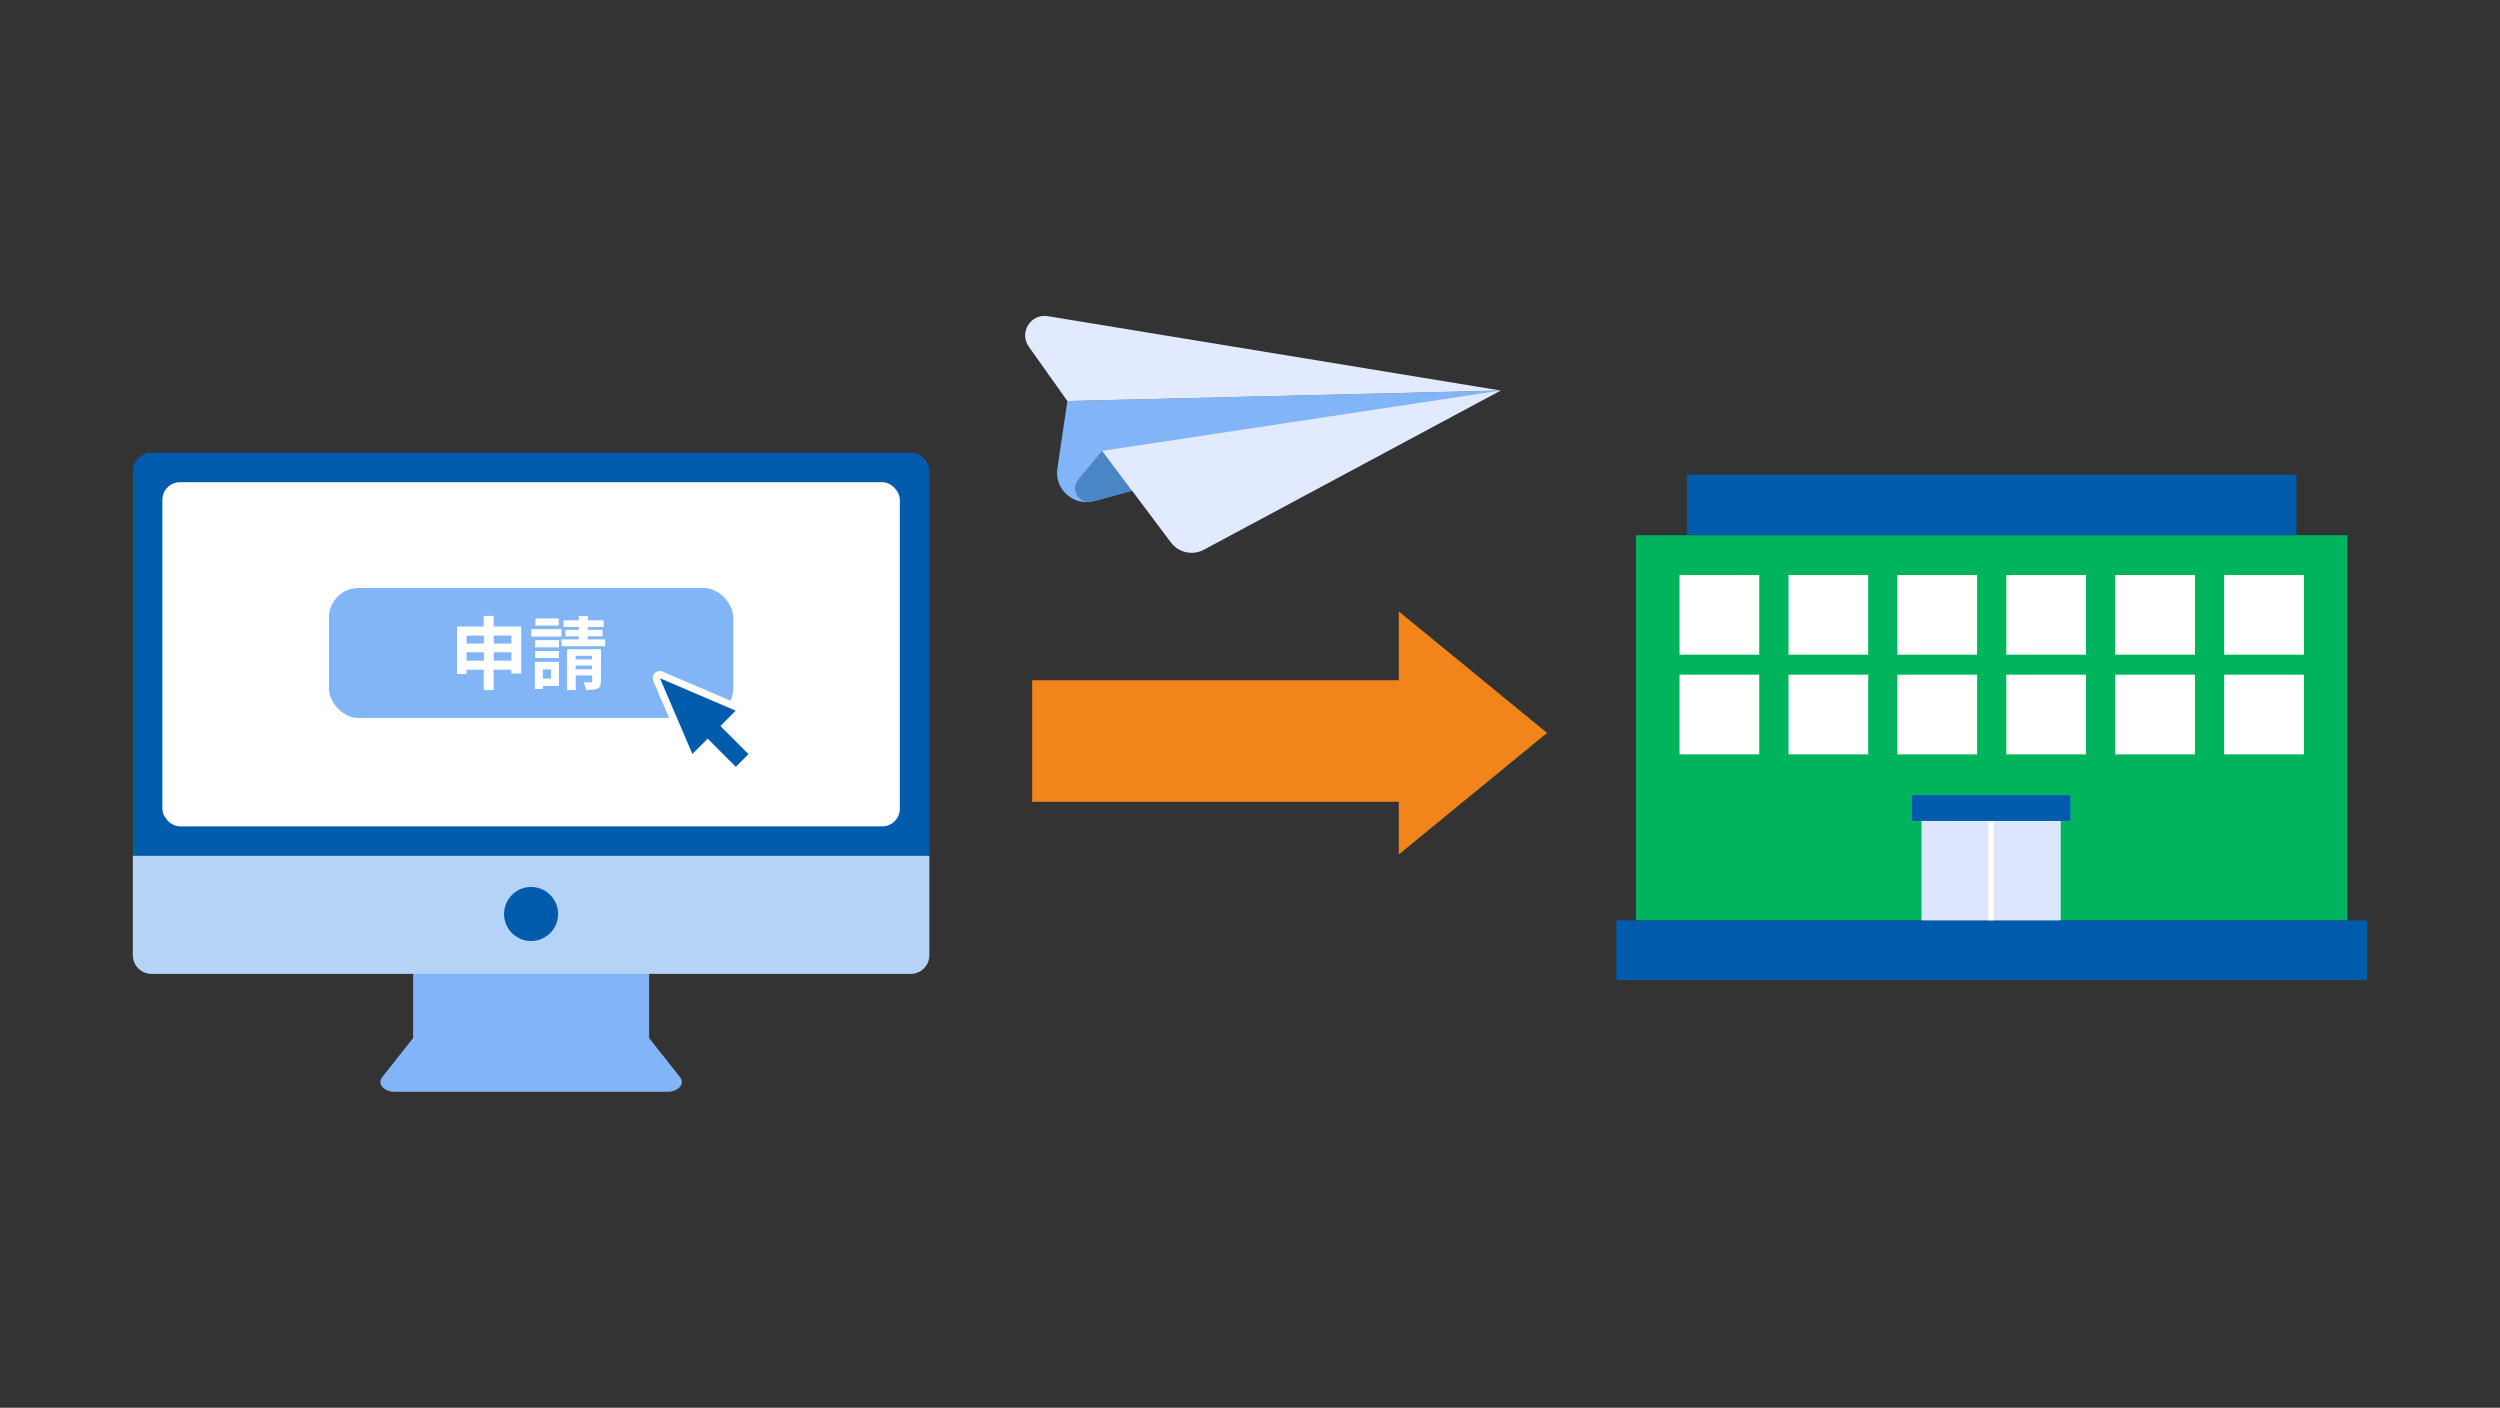 <?xml version="1.0" encoding="UTF-8"?>
<svg id="a" data-name="レイヤー 1" xmlns="http://www.w3.org/2000/svg" width="309" height="174" viewBox="0 0 309 174">
  <rect x="0" y="0" width="309" height="174" fill="#333333" stroke="none"/>
  <defs>
    <style>
      .b {
        fill: #fff;
      }

      .c {
        fill: #82b5f7;
      }

      .d {
        fill: #f1851b;
      }

      .e {
        fill: #b5d3f7;
      }

      .f {
        fill: #82b5f6;
      }

      .g {
        fill: #e2eaff;
      }

      .h {
        fill: #00b45c;
      }

      .i {
        fill: #005bac;
      }

      .j {
        fill: #dee6ff;
      }

      .k {
        fill: #4a86c6;
      }
    </style>
  </defs>
  <g>
    <path class="c" d="m185.49,48.27l-53.56,1.3-1.24,8.33c-.39,2.58,2.01,4.71,4.53,4.03l50.28-13.66Z"/>
    <path class="k" d="m139.92,60.65l-3.7-4.92-2.95,3.55c-1.05,1.27.15,3.14,1.74,2.7l4.91-1.33Z"/>
    <path class="g" d="m185.49,48.27l-55.98-9.19c-2.11-.35-3.59,2.02-2.35,3.77l4.77,6.72,53.56-1.3Z"/>
    <path class="g" d="m185.49,48.27l-49.26,7.46,8.49,11.31c.95,1.27,2.69,1.66,4.09.9l36.68-19.67Z"/>
  </g>
  <g>
    <polygon class="d" points="191.22 90.59 172.89 75.57 172.89 105.61 191.22 90.59"/>
    <rect class="d" x="127.58" y="84.08" width="51.31" height="15.02"/>
  </g>
  <g>
    <g>
      <path class="c" d="m84.06,133.15l-3.83-4.85v-9.15h-29.17v9.15l-3.83,4.85c-.64.81.22,1.8,1.57,1.8h33.69c1.35,0,2.21-.99,1.57-1.8Z"/>
      <g>
        <path class="i" d="m114.87,58.25c0-1.27-1.03-2.3-2.3-2.3H18.72c-1.27,0-2.3,1.03-2.3,2.3v47.53h98.45v-47.53Z"/>
        <path class="e" d="m18.72,120.37h93.85c1.27,0,2.3-1.03,2.3-2.3v-12.29H16.42v12.29c0,1.27,1.03,2.3,2.3,2.3Z"/>
      </g>
      <rect class="b" x="20.07" y="59.6" width="91.15" height="42.54" rx="2.18" ry="2.18"/>
      <circle class="i" cx="65.64" cy="112.97" r="3.34"/>
    </g>
    <rect class="f" x="40.66" y="72.68" width="49.97" height="16.06" rx="3.65" ry="3.65"/>
    <g>
      <path class="b" d="m64.42,77.44v5.81h-1.22v-.47h-2.18v2.51h-1.23v-2.51h-2.13v.52h-1.17v-5.86h3.3v-1.32h1.23v1.32h3.39Zm-6.75,1.12v.99h2.13v-.99h-2.13Zm2.13,3.1v-1.04h-2.13v1.04h2.13Zm1.23-3.1v.99h2.18v-.99h-2.18Zm2.18,3.1v-1.04h-2.18v1.04h2.18Z"/>
      <path class="b" d="m69.4,78.68h-3.73v-.92h3.73v.92Zm-.31,6.1h-2v.38h-.98v-3.35h2.98v2.96Zm0-4.77h-2.94v-.89h2.94v.89Zm-2.94.45h2.94v.87h-2.94v-.87Zm2.91-3.14h-2.88v-.88h2.88v.88Zm-1.96,5.42v1.13h1.01v-1.13h-1.01Zm7.7-3.71v.84h-5.39v-.84h2.13v-.39h-1.65v-.79h1.65v-.35h-1.89v-.83h1.89v-.53h1.11v.53h1.97v.83h-1.97v.35h1.83v.79h-1.83v.39h2.15Zm-.53,5.18c0,.49-.09.75-.42.89-.32.16-.79.17-1.41.17-.04-.28-.18-.68-.3-.93.36.01.77.01.89,0,.13,0,.16-.04.16-.15v-.71h-2.03v1.8h-1.07v-5.04h4.19v3.97Zm-3.12-3.15v.44h2.03v-.44h-2.03Zm2.03,1.66v-.46h-2.03v.46h2.03Z"/>
    </g>
    <g>
      <path class="i" d="m90.95,95.24c-.11,0-.23-.04-.32-.13l-3.17-3.17-1.58,1.58c-.08.08-.2.13-.32.13-.03,0-.06,0-.08,0-.15-.03-.27-.13-.33-.26l-4.01-9.37c-.07-.17-.03-.36.09-.49.08-.09.2-.13.32-.13.06,0,.12.01.18.04l9.37,4.01c.14.06.23.18.26.33.03.15-.02.3-.12.4l-1.58,1.58,3.17,3.17c.17.17.17.46,0,.63l-1.57,1.57c-.09.09-.2.13-.32.13Z"/>
      <path class="b" d="m81.56,83.83l9.37,4.01-1.89,1.89,3.48,3.48-1.57,1.57-3.48-3.48-1.89,1.89-4.01-9.37m0-.89c-.23,0-.46.09-.63.26-.26.26-.33.65-.19.98l4.01,9.37c.12.27.36.47.65.53.06.01.11.02.17.02.23,0,.46-.09.63-.26l1.26-1.26,2.85,2.85c.17.17.39.26.63.26s.46-.09.63-.26l1.57-1.57c.35-.35.35-.91,0-1.26l-2.85-2.85,1.26-1.26c.21-.21.3-.51.25-.8s-.25-.53-.53-.65l-9.37-4.01c-.11-.05-.23-.07-.35-.07h0Z"/>
    </g>
  </g>
  <g>
    <rect class="h" x="202.2" y="66.15" width="87.95" height="47.61"/>
    <rect class="i" x="208.52" y="58.65" width="75.33" height="7.5"/>
    <rect class="i" x="199.78" y="113.76" width="92.81" height="7.39"/>
    <g>
      <rect class="b" x="261.45" y="83.39" width="9.85" height="9.85"/>
      <rect class="b" x="274.91" y="83.39" width="9.85" height="9.85"/>
      <rect class="b" x="234.52" y="83.39" width="9.85" height="9.85"/>
      <rect class="b" x="247.98" y="83.39" width="9.85" height="9.85"/>
      <rect class="b" x="207.59" y="83.39" width="9.85" height="9.85"/>
      <rect class="b" x="221.06" y="83.39" width="9.85" height="9.85"/>
    </g>
    <g>
      <rect class="b" x="261.45" y="71.07" width="9.85" height="9.85"/>
      <rect class="b" x="274.91" y="71.07" width="9.85" height="9.85"/>
      <rect class="b" x="234.52" y="71.07" width="9.85" height="9.85"/>
      <rect class="b" x="247.98" y="71.07" width="9.85" height="9.85"/>
      <rect class="b" x="207.59" y="71.07" width="9.85" height="9.85"/>
      <rect class="b" x="221.06" y="71.07" width="9.85" height="9.85"/>
    </g>
    <rect class="j" x="237.5" y="100.01" width="17.2" height="13.75"/>
    <rect class="b" x="245.77" y="100.83" width=".65" height="12.92"/>
    <rect class="i" x="236.31" y="98.28" width="19.58" height="3.19" transform="translate(492.2 199.75) rotate(-180)"/>
  </g>
</svg>